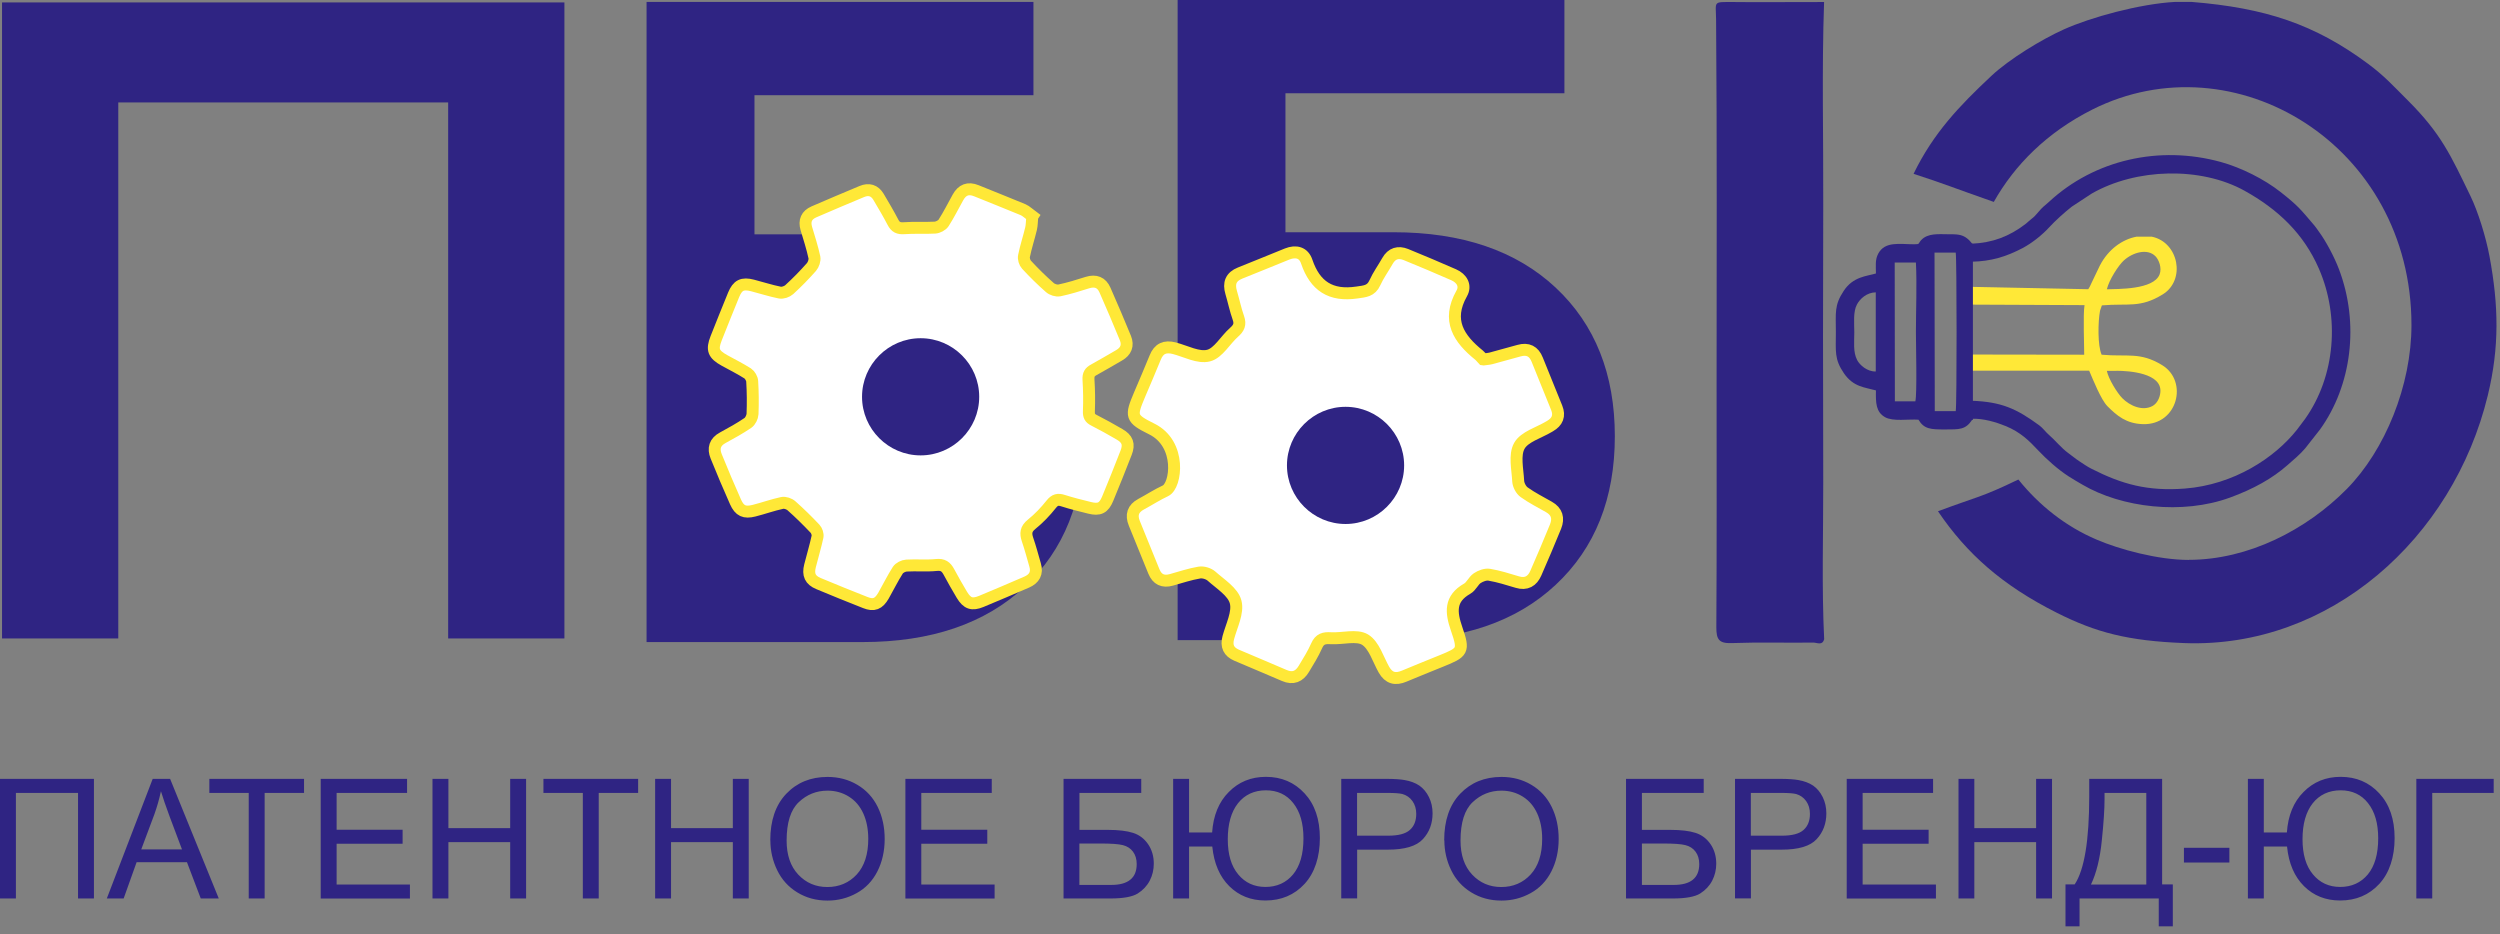 <?xml version="1.0" encoding="UTF-8"?> <svg xmlns="http://www.w3.org/2000/svg" width="297" height="111" viewBox="0 0 297 111" fill="none"><rect x="0" y="0" width="297" height="111" fill="#808080" stroke="none"/><g clip-path="url(#clip0_2896_2)"><path fill-rule="evenodd" clip-rule="evenodd" d="M184.802 34.16C180.112 29.78 173.682 27.59 165.532 27.59H152.712V11.08H185.852V0H139.902V76.05H165.542C173.692 76.05 180.122 73.86 184.812 69.48C189.502 65.1 191.842 59.21 191.842 51.83C191.842 44.45 189.502 38.56 184.812 34.17L184.802 34.16ZM168.332 55.92C168.222 57 168.162 57.94 167.712 59.01C164.712 66.13 154.152 65.06 152.622 57.52C151.062 49.85 160.512 44.81 166.012 50.31C167.712 52.01 168.122 53.75 168.332 55.92Z" fill="#2F2483"></path><path fill-rule="evenodd" clip-rule="evenodd" d="M89.632 27.838H102.452C110.602 27.838 117.033 30.029 121.723 34.408C126.413 38.788 128.753 44.678 128.753 52.059C128.753 59.438 126.423 65.329 121.723 69.709C117.033 74.088 110.602 76.278 102.452 76.278H76.812V0.229H122.773V11.309H89.632V27.819V27.838ZM117.452 46.949C117.232 44.779 116.823 43.038 115.133 41.339C109.633 35.839 100.183 40.879 101.743 48.548C103.273 56.089 113.833 57.158 116.833 50.038C117.283 48.968 117.342 48.029 117.452 46.949Z" fill="#2F2483"></path><path fill-rule="evenodd" clip-rule="evenodd" d="M216.601 24.44C216.631 16.37 216.421 8.31 216.701 0.24C215.671 0.23 207.561 0.28 205.921 0.24C203.431 0.24 203.851 0.1 203.871 2.34C203.991 16.81 203.931 31.27 203.931 45.74C203.931 55.34 203.961 64.93 203.901 74.53C203.901 75.94 204.191 76.45 205.701 76.4C208.941 76.28 212.191 76.38 215.441 76.34C215.861 76.34 216.501 76.73 216.711 75.93C216.411 69.74 216.611 63.54 216.601 57.34C216.571 42.55 216.561 36.48 216.601 24.43V24.44Z" fill="#2F2483"></path><path fill-rule="evenodd" clip-rule="evenodd" d="M122.631 25.74C122.581 26.28 122.591 26.73 122.491 27.16C122.231 28.25 121.871 29.32 121.651 30.42C121.581 30.74 121.731 31.21 121.951 31.45C122.831 32.4 123.751 33.31 124.721 34.16C125.001 34.41 125.511 34.57 125.861 34.5C126.991 34.26 128.091 33.92 129.191 33.57C130.161 33.27 130.871 33.55 131.271 34.46C132.111 36.35 132.911 38.26 133.701 40.17C134.051 41.04 133.771 41.74 132.951 42.21C131.951 42.78 130.961 43.38 129.951 43.93C129.461 44.19 129.281 44.49 129.311 45.08C129.391 46.34 129.411 47.6 129.361 48.86C129.341 49.4 129.471 49.68 129.951 49.92C130.981 50.44 131.991 51.01 132.991 51.59C133.951 52.14 134.181 52.77 133.781 53.79C133.071 55.62 132.341 57.44 131.591 59.25C131.131 60.36 130.601 60.62 129.441 60.33C128.391 60.07 127.331 59.81 126.301 59.48C125.691 59.28 125.321 59.36 124.891 59.9C124.201 60.77 123.421 61.59 122.551 62.29C121.871 62.84 121.821 63.36 122.071 64.1C122.411 65.09 122.681 66.11 122.971 67.12C123.261 68.1 122.871 68.76 121.981 69.15C120.181 69.92 118.381 70.71 116.571 71.45C115.471 71.9 114.901 71.7 114.281 70.68C113.741 69.78 113.221 68.86 112.721 67.93C112.391 67.32 112.021 67.04 111.241 67.12C110.071 67.24 108.871 67.12 107.691 67.19C107.331 67.21 106.851 67.45 106.661 67.74C106.041 68.71 105.531 69.76 104.961 70.76C104.391 71.75 103.811 71.99 102.791 71.58C100.931 70.85 99.081 70.1 97.241 69.33C96.251 68.92 95.961 68.28 96.231 67.22C96.521 66.06 96.871 64.92 97.121 63.76C97.181 63.47 97.031 63.03 96.821 62.81C95.931 61.87 95.011 60.96 94.041 60.1C93.771 59.85 93.251 59.67 92.911 59.75C91.791 59.99 90.691 60.39 89.581 60.67C88.441 60.96 87.861 60.7 87.381 59.63C86.581 57.84 85.821 56.03 85.081 54.21C84.701 53.27 84.921 52.51 85.871 52C86.881 51.45 87.901 50.89 88.851 50.24C89.141 50.04 89.381 49.55 89.401 49.18C89.451 47.89 89.441 46.59 89.361 45.3C89.341 44.97 89.091 44.54 88.821 44.36C87.941 43.8 86.991 43.33 86.071 42.82C84.751 42.09 84.541 41.55 85.081 40.18C85.761 38.45 86.461 36.73 87.161 35.01C87.631 33.88 88.191 33.6 89.391 33.91C90.481 34.19 91.541 34.54 92.641 34.76C92.981 34.83 93.491 34.65 93.761 34.41C94.691 33.56 95.571 32.66 96.401 31.72C96.641 31.44 96.821 30.92 96.751 30.58C96.501 29.42 96.131 28.28 95.791 27.14C95.521 26.22 95.821 25.55 96.691 25.17C98.591 24.35 100.491 23.54 102.391 22.75C103.211 22.41 103.901 22.6 104.371 23.39C104.961 24.39 105.551 25.38 106.081 26.4C106.381 26.98 106.741 27.16 107.411 27.11C108.621 27.02 109.851 27.11 111.071 27.04C111.431 27.02 111.911 26.77 112.101 26.48C112.721 25.51 113.241 24.47 113.801 23.46C114.301 22.55 115.011 22.26 115.991 22.66C117.841 23.42 119.701 24.14 121.541 24.91C121.931 25.08 122.251 25.42 122.651 25.71L122.631 25.74Z" fill="white" stroke="#FFE837" stroke-width="1.42" stroke-miterlimit="22.93"></path><path fill-rule="evenodd" clip-rule="evenodd" d="M176.252 42.7C176.512 42.66 176.832 42.65 177.142 42.57C178.252 42.27 179.352 41.97 180.452 41.66C181.502 41.36 182.222 41.72 182.622 42.73C183.392 44.63 184.162 46.54 184.932 48.44C185.322 49.4 185.022 50.11 184.142 50.62C184.102 50.64 184.062 50.67 184.022 50.69C182.802 51.42 181.102 51.89 180.502 52.96C179.882 54.05 180.292 55.75 180.362 57.17C180.392 57.63 180.702 58.22 181.072 58.48C182.002 59.15 183.032 59.66 184.022 60.23C184.972 60.77 185.192 61.57 184.802 62.55C184.042 64.41 183.262 66.26 182.452 68.1C182.042 69.04 181.322 69.48 180.252 69.15C179.152 68.82 178.052 68.47 176.932 68.28C176.482 68.2 175.892 68.42 175.492 68.69C175.032 69 174.792 69.66 174.312 69.93C172.202 71.13 172.362 72.73 173.052 74.73C173.962 77.35 173.782 77.49 171.212 78.53C169.752 79.12 168.292 79.71 166.832 80.32C165.782 80.77 164.992 80.58 164.412 79.56C163.712 78.32 163.242 76.65 162.172 75.99C161.162 75.38 159.492 75.9 158.112 75.82C157.302 75.77 156.782 75.89 156.422 76.71C156.002 77.67 155.432 78.57 154.892 79.47C154.352 80.37 153.602 80.69 152.582 80.25C150.692 79.43 148.802 78.65 146.912 77.84C145.982 77.44 145.652 76.77 145.922 75.75C146.302 74.33 147.122 72.77 146.792 71.51C146.482 70.31 144.982 69.39 143.922 68.44C143.582 68.14 142.932 67.94 142.482 68.02C141.352 68.21 140.262 68.58 139.152 68.89C138.162 69.17 137.472 68.84 137.082 67.89C136.302 65.99 135.532 64.08 134.762 62.18C134.352 61.18 134.592 60.42 135.562 59.9C136.532 59.38 137.462 58.77 138.452 58.31C139.742 57.72 140.412 52.73 136.822 50.96C134.302 49.71 134.292 49.46 135.392 46.86C136.002 45.41 136.642 43.96 137.232 42.49C137.662 41.4 138.402 41.08 139.512 41.37C140.882 41.73 142.382 42.56 143.592 42.24C144.742 41.94 145.562 40.4 146.592 39.49C147.172 38.98 147.392 38.54 147.122 37.78C146.772 36.79 146.562 35.75 146.262 34.74C145.942 33.65 146.222 32.88 147.322 32.44C149.182 31.7 151.042 30.93 152.902 30.18C153.972 29.75 154.882 30 155.242 31.09C156.232 33.99 158.092 35.21 161.202 34.75C162.162 34.61 162.882 34.59 163.332 33.6C163.742 32.69 164.342 31.87 164.832 31C165.352 30.08 166.122 29.88 167.022 30.24C168.922 31.01 170.812 31.82 172.692 32.64C173.682 33.07 174.172 33.95 173.652 34.86C171.842 38.07 173.302 40.25 175.722 42.2C175.872 42.32 175.982 42.48 176.182 42.69L176.252 42.7Z" fill="white" stroke="#FFE837" stroke-width="1.42" stroke-miterlimit="22.93"></path><path fill-rule="evenodd" clip-rule="evenodd" d="M234.26 31.09C236.54 31.04 238.3 30.51 240.27 29.48C241.41 28.88 242.65 27.88 243.45 27C244.13 26.25 245.29 25.21 246.13 24.55L248.49 23C253.77 19.97 261.46 19.77 266.67 22.67C270.59 24.85 273.67 27.73 275.49 31.93C277.98 37.65 277.46 44.66 273.85 49.76L272.88 51.05C270.23 54.4 265.37 57.59 259.57 58.04C255.16 58.38 252.1 57.54 248.43 55.67C247.96 55.43 247.47 55.09 247.03 54.8C246.55 54.49 246.16 54.14 245.73 53.84C244.89 53.24 244.13 52.27 243.4 51.65C242.99 51.3 242.71 50.86 242.26 50.53C239.53 48.53 237.76 47.74 234.25 47.61V49.75C235.62 49.69 237.18 50.17 238.26 50.61C240.05 51.34 241.08 52.38 242.14 53.51C243.14 54.57 244.49 55.78 245.75 56.59C246.29 56.94 246.78 57.22 247.38 57.57C252.05 60.32 259.27 61.18 264.93 59.11C267.69 58.1 269.95 56.85 271.76 55.25C272.48 54.62 273.26 53.97 273.86 53.26L275.62 51.02C279.37 45.81 280.33 38.45 277.86 31.96C277.33 30.56 276.34 28.68 275.5 27.54C275.31 27.29 275.13 26.99 274.95 26.79C273.29 24.85 273.05 24.48 270.93 22.81C269 21.29 266.26 19.91 263.82 19.24C256.52 17.23 248.81 18.99 243.43 23.97C242.77 24.58 242.78 24.45 242.06 25.3C241.8 25.6 241.68 25.75 241.36 25.99C241.08 26.2 240.93 26.38 240.66 26.59C238.7 28.1 236.68 28.85 234.23 28.95V31.1L234.26 31.09Z" fill="#2F2483"></path><path fill-rule="evenodd" clip-rule="evenodd" d="M247.603 42.139L234.273 42.119V44.039H248.193C248.643 45.079 249.593 47.479 250.363 48.259C251.503 49.399 252.603 50.329 254.583 50.389C258.713 50.509 259.993 45.289 256.863 43.379C254.233 41.769 252.703 42.419 249.673 42.139C249.193 41.069 249.233 38.229 249.483 36.919L249.703 36.279C252.873 36.009 254.233 36.629 256.923 34.979C259.693 33.279 258.843 28.789 255.643 28.119H253.813C252.173 28.429 250.483 29.569 249.453 31.569L248.433 33.699C248.323 33.969 248.243 34.119 248.083 34.359L234.273 34.079V36.189L247.643 36.249C247.453 37.329 247.613 41.189 247.603 42.129V42.139ZM251.423 44.049C253.003 44.049 256.843 44.339 256.653 46.579C256.593 47.339 256.213 47.959 255.723 48.229C254.563 48.869 253.053 48.239 252.123 47.299C251.523 46.689 250.473 44.989 250.293 44.059H251.423V44.049ZM250.293 34.369C250.563 33.239 251.663 31.539 252.293 30.959C253.373 29.969 255.123 29.479 256.063 30.439C256.473 30.849 256.853 31.819 256.563 32.589C255.863 34.449 251.523 34.319 250.293 34.369Z" fill="#FFE837"></path><path fill-rule="evenodd" clip-rule="evenodd" d="M222.841 34.72V44.13C221.851 44.17 220.941 43.38 220.631 42.78C220.131 41.82 220.291 40.63 220.291 39.48C220.291 38.41 220.131 37.04 220.611 36.16C220.981 35.48 221.771 34.75 222.841 34.73V34.72ZM227.611 31.19C227.741 33.81 227.611 36.81 227.611 39.47C227.611 40.8 227.761 46.89 227.541 47.68H225.111L225.091 31.19H227.621H227.611ZM232.341 30.02C232.471 30.63 232.481 48.23 232.341 48.84H229.851L229.821 30.01H232.341V30.02ZM234.271 49.9L234.381 49.88V28.98C234.171 28.9 234.171 28.7 233.691 28.32C233.051 27.82 232.421 27.83 231.501 27.83C230.361 27.83 229.021 27.66 228.221 28.54C227.861 28.94 228.111 29.02 227.421 29.02C225.691 29.02 223.931 28.63 223.131 30.14C222.741 30.87 222.861 31.62 222.861 32.49C221.761 32.82 220.151 32.85 219.031 34.56C217.891 36.28 218.101 37.17 218.101 39.47C218.101 41.74 217.901 42.66 219.061 44.35C220.191 45.99 221.541 46.01 222.861 46.38C222.831 47.88 222.861 48.94 223.941 49.56C224.891 50.1 226.711 49.77 227.911 49.86C228.591 50.99 229.371 51.02 231.061 51.02C232.811 51.02 233.501 51.05 234.281 49.89L234.271 49.9Z" fill="#2F2483"></path><path fill-rule="evenodd" clip-rule="evenodd" d="M260.042 66.519C256.362 66.519 251.782 65.269 249.062 64.099C245.382 62.529 242.252 60.038 239.782 56.968C235.282 59.139 234.932 58.978 230.232 60.739C233.662 65.799 237.872 69.538 244.352 72.799C249.002 75.138 252.782 76.138 259.482 76.398C276.742 77.058 291.422 64.008 295.552 46.968C296.942 41.228 296.842 36.298 295.752 30.448C295.322 28.139 294.392 25.148 293.492 23.288C291.152 18.468 290.022 15.889 286.032 11.909C284.332 10.219 283.282 9.029 281.312 7.569C274.942 2.849 269.082 0.939 260.372 0.229H258.372C254.212 0.459 248.392 2.049 245.192 3.489C242.562 4.669 238.702 7.019 236.582 9.009C232.762 12.588 229.692 15.799 227.332 20.648C231.022 21.849 231.952 22.268 236.862 23.988C239.352 19.569 243.202 15.719 248.562 13.018C265.412 4.549 286.482 17.159 286.482 38.618C286.482 45.769 283.362 53.468 278.792 58.099C274.002 62.949 267.092 66.508 260.042 66.508V66.519Z" fill="#2F2483"></path><path fill-rule="evenodd" clip-rule="evenodd" d="M0.01 92.529H11.16V106.739H9.27V94.199H1.89V106.739H0V92.529H0.01ZM12.69 106.739L18.14 92.529H20.21L25.99 106.739H23.85L22.21 102.429H16.23L14.69 106.739H12.7H12.69ZM16.78 100.909H21.62L20.14 96.969C19.69 95.769 19.36 94.779 19.12 93.999C18.92 94.929 18.66 95.839 18.34 96.739L16.78 100.909ZM29.55 106.739H31.44V94.199H36.12V92.529H24.87V94.199H29.55V106.739ZM38.1 106.739V92.529H48.36V94.199H39.99V98.569H47.83V100.239H39.99V105.079H48.7V106.749H38.1V106.739ZM51.38 106.739V92.529H53.27V98.379H60.61V92.529H62.5V106.739H60.61V100.049H53.27V106.739H51.38ZM69.24 106.739V94.199H64.56V92.529H75.81V94.199H71.13V106.739H69.24ZM77.83 106.739V92.529H79.72V98.379H87.06V92.529H88.95V106.739H87.06V100.049H79.72V106.739H77.83ZM91.51 99.829C91.51 97.479 92.14 95.629 93.41 94.299C94.68 92.969 96.31 92.299 98.31 92.299C99.62 92.299 100.8 92.609 101.86 93.239C102.91 93.859 103.72 94.739 104.27 95.859C104.82 96.979 105.1 98.249 105.1 99.669C105.1 101.089 104.81 102.399 104.23 103.529C103.65 104.669 102.82 105.529 101.76 106.109C100.69 106.699 99.54 106.989 98.31 106.989C96.97 106.989 95.78 106.669 94.72 106.019C93.67 105.379 92.87 104.499 92.33 103.379C91.79 102.269 91.52 101.079 91.52 99.839L91.51 99.829ZM93.45 99.859C93.45 101.569 93.91 102.919 94.83 103.899C95.75 104.879 96.9 105.379 98.29 105.379C99.68 105.379 100.87 104.879 101.78 103.889C102.69 102.899 103.15 101.489 103.15 99.659C103.15 98.509 102.95 97.499 102.56 96.639C102.17 95.779 101.6 95.109 100.85 94.639C100.1 94.169 99.25 93.929 98.32 93.929C96.99 93.929 95.85 94.389 94.89 95.299C93.93 96.209 93.45 97.729 93.45 99.869V99.859ZM107.56 106.739V92.529H117.82V94.199H109.45V98.569H117.29V100.239H109.45V105.079H118.16V106.749H107.56V106.739ZM126.35 92.529H135.58V94.199H128.24V98.589H131.63C132.88 98.589 133.88 98.709 134.62 98.949C135.36 99.189 135.95 99.639 136.4 100.299C136.85 100.959 137.07 101.729 137.07 102.609C137.07 103.329 136.91 103.999 136.59 104.619C136.27 105.239 135.79 105.749 135.16 106.149C134.53 106.539 133.45 106.739 131.92 106.739H126.35V92.529ZM128.23 105.129H131.99C133.01 105.129 133.77 104.929 134.28 104.509C134.79 104.099 135.04 103.479 135.04 102.649C135.04 102.059 134.89 101.569 134.6 101.179C134.31 100.789 133.91 100.529 133.39 100.399C132.87 100.269 131.99 100.209 130.74 100.209H128.23V105.129ZM139.37 92.529H141.26V98.899H144C144.14 96.889 144.79 95.279 145.98 94.089C147.16 92.889 148.63 92.289 150.39 92.289C152.24 92.289 153.77 92.939 154.98 94.249C156.19 95.549 156.8 97.319 156.8 99.559C156.8 101.799 156.19 103.699 154.98 105.009C153.77 106.319 152.22 106.979 150.33 106.979C148.61 106.979 147.18 106.409 146.04 105.279C144.9 104.149 144.22 102.579 144.02 100.569H141.26V106.739H139.37V92.529ZM145.86 99.699C145.86 101.499 146.27 102.889 147.1 103.879C147.92 104.869 149 105.369 150.34 105.369C151.68 105.369 152.8 104.869 153.62 103.879C154.44 102.879 154.85 101.459 154.85 99.589C154.85 97.819 154.45 96.429 153.64 95.409C152.84 94.389 151.75 93.889 150.38 93.889C149.01 93.889 147.88 94.409 147.07 95.429C146.26 96.459 145.86 97.889 145.86 99.709V99.699ZM159.34 106.739V92.529H164.7C165.64 92.529 166.36 92.579 166.86 92.669C167.56 92.789 168.14 93.009 168.62 93.329C169.09 93.659 169.47 94.109 169.76 94.699C170.05 95.289 170.19 95.929 170.19 96.629C170.19 97.829 169.81 98.859 169.04 99.689C168.27 100.529 166.88 100.939 164.87 100.939H161.23V106.729H159.34V106.739ZM161.23 99.279H164.9C166.12 99.279 166.98 99.059 167.49 98.599C168 98.149 168.25 97.509 168.25 96.689C168.25 96.099 168.1 95.589 167.8 95.169C167.5 94.749 167.1 94.469 166.61 94.329C166.29 94.249 165.71 94.199 164.86 94.199H161.22V99.279H161.23ZM171.57 99.829C171.57 97.479 172.2 95.629 173.47 94.299C174.74 92.969 176.37 92.299 178.38 92.299C179.69 92.299 180.87 92.609 181.93 93.239C182.98 93.859 183.79 94.739 184.34 95.859C184.89 96.979 185.17 98.249 185.17 99.669C185.17 101.089 184.88 102.399 184.3 103.529C183.72 104.669 182.89 105.529 181.83 106.109C180.76 106.699 179.61 106.989 178.38 106.989C177.04 106.989 175.85 106.669 174.79 106.019C173.74 105.379 172.94 104.499 172.4 103.379C171.86 102.269 171.59 101.079 171.59 99.839L171.57 99.829ZM173.51 99.859C173.51 101.569 173.97 102.919 174.89 103.899C175.81 104.879 176.96 105.379 178.35 105.379C179.74 105.379 180.93 104.879 181.84 103.889C182.75 102.899 183.21 101.489 183.21 99.659C183.21 98.509 183.01 97.499 182.62 96.639C182.23 95.779 181.66 95.109 180.91 94.639C180.16 94.169 179.31 93.929 178.38 93.929C177.05 93.929 175.91 94.389 174.95 95.299C173.99 96.209 173.51 97.729 173.51 99.869V99.859ZM193.17 92.529H202.4V94.199H195.06V98.589H198.45C199.7 98.589 200.7 98.709 201.44 98.949C202.18 99.189 202.77 99.639 203.22 100.299C203.67 100.959 203.89 101.729 203.89 102.609C203.89 103.329 203.73 103.999 203.41 104.619C203.09 105.239 202.61 105.749 201.98 106.149C201.35 106.539 200.27 106.739 198.74 106.739H193.17V92.529ZM195.06 105.129H198.82C199.84 105.129 200.6 104.929 201.11 104.509C201.62 104.099 201.87 103.479 201.87 102.649C201.87 102.059 201.72 101.569 201.43 101.179C201.14 100.789 200.74 100.529 200.22 100.399C199.7 100.269 198.82 100.209 197.57 100.209H195.06V105.129ZM206.12 106.739V92.529H211.48C212.42 92.529 213.14 92.579 213.64 92.669C214.34 92.789 214.92 93.009 215.4 93.329C215.87 93.659 216.25 94.109 216.54 94.699C216.83 95.289 216.97 95.929 216.97 96.629C216.97 97.829 216.59 98.859 215.82 99.689C215.05 100.529 213.66 100.939 211.65 100.939H208.01V106.729H206.12V106.739ZM208 99.279H211.67C212.89 99.279 213.75 99.059 214.26 98.599C214.77 98.149 215.02 97.509 215.02 96.689C215.02 96.099 214.87 95.589 214.57 95.169C214.27 94.749 213.87 94.469 213.38 94.329C213.06 94.249 212.48 94.199 211.63 94.199H208V99.279ZM219.39 106.739V92.529H229.65V94.199H221.28V98.569H229.12V100.239H221.28V105.079H229.99V106.749H219.39V106.739ZM232.67 106.739V92.529H234.55V98.379H241.89V92.529H243.78V106.739H241.89V100.049H234.55V106.739H232.67ZM248.21 92.529H256.86V105.069H258.13V110.049H256.46V106.739H247.05V110.049H245.38V105.069H246.47C247.62 103.339 248.2 99.849 248.2 94.599V92.519L248.21 92.529ZM254.98 94.199H250.02V94.929C250.02 96.139 249.91 97.799 249.69 99.899C249.48 101.999 249.05 103.729 248.41 105.079H254.98V94.209V94.199ZM259.45 102.469V100.719H264.85V102.469H259.45ZM267.05 92.529H268.94V98.899H271.68C271.82 96.889 272.47 95.279 273.66 94.089C274.84 92.889 276.31 92.289 278.07 92.289C279.92 92.289 281.45 92.939 282.66 94.249C283.87 95.549 284.48 97.319 284.48 99.559C284.48 101.799 283.87 103.699 282.66 105.009C281.45 106.319 279.9 106.979 278.01 106.979C276.29 106.979 274.86 106.409 273.72 105.279C272.58 104.149 271.9 102.579 271.7 100.569H268.94V106.739H267.05V92.529ZM273.54 99.699C273.54 101.499 273.95 102.889 274.78 103.879C275.6 104.869 276.68 105.369 278.02 105.369C279.36 105.369 280.48 104.869 281.3 103.879C282.12 102.879 282.53 101.459 282.53 99.589C282.53 97.819 282.13 96.429 281.32 95.409C280.52 94.389 279.43 93.889 278.06 93.889C276.69 93.889 275.56 94.409 274.75 95.429C273.94 96.459 273.54 97.889 273.54 99.709V99.699ZM287.06 92.529H296.25V94.199H288.95V106.739H287.06V92.529Z" fill="#2F2483"></path><path fill-rule="evenodd" clip-rule="evenodd" d="M67.052 0.289V75.849H53.242V12.169H14.052V75.849H0.242V0.289H67.052Z" fill="#2F2483"></path><path fill-rule="evenodd" clip-rule="evenodd" d="M159.851 62.25C163.681 62.25 166.811 59.12 166.811 55.29C166.811 51.46 163.681 48.33 159.851 48.33C156.021 48.33 152.891 51.46 152.891 55.29C152.891 59.12 156.021 62.25 159.851 62.25Z" fill="#2F2483"></path><path fill-rule="evenodd" clip-rule="evenodd" d="M109.37 54.1C113.2 54.1 116.33 50.97 116.33 47.14C116.33 43.31 113.2 40.18 109.37 40.18C105.54 40.18 102.41 43.31 102.41 47.14C102.41 50.97 105.54 54.1 109.37 54.1Z" fill="#2F2483"></path></g><defs><clipPath id="clip0_2896_2"><rect width="297" height="111" fill="white"></rect></clipPath></defs></svg> 